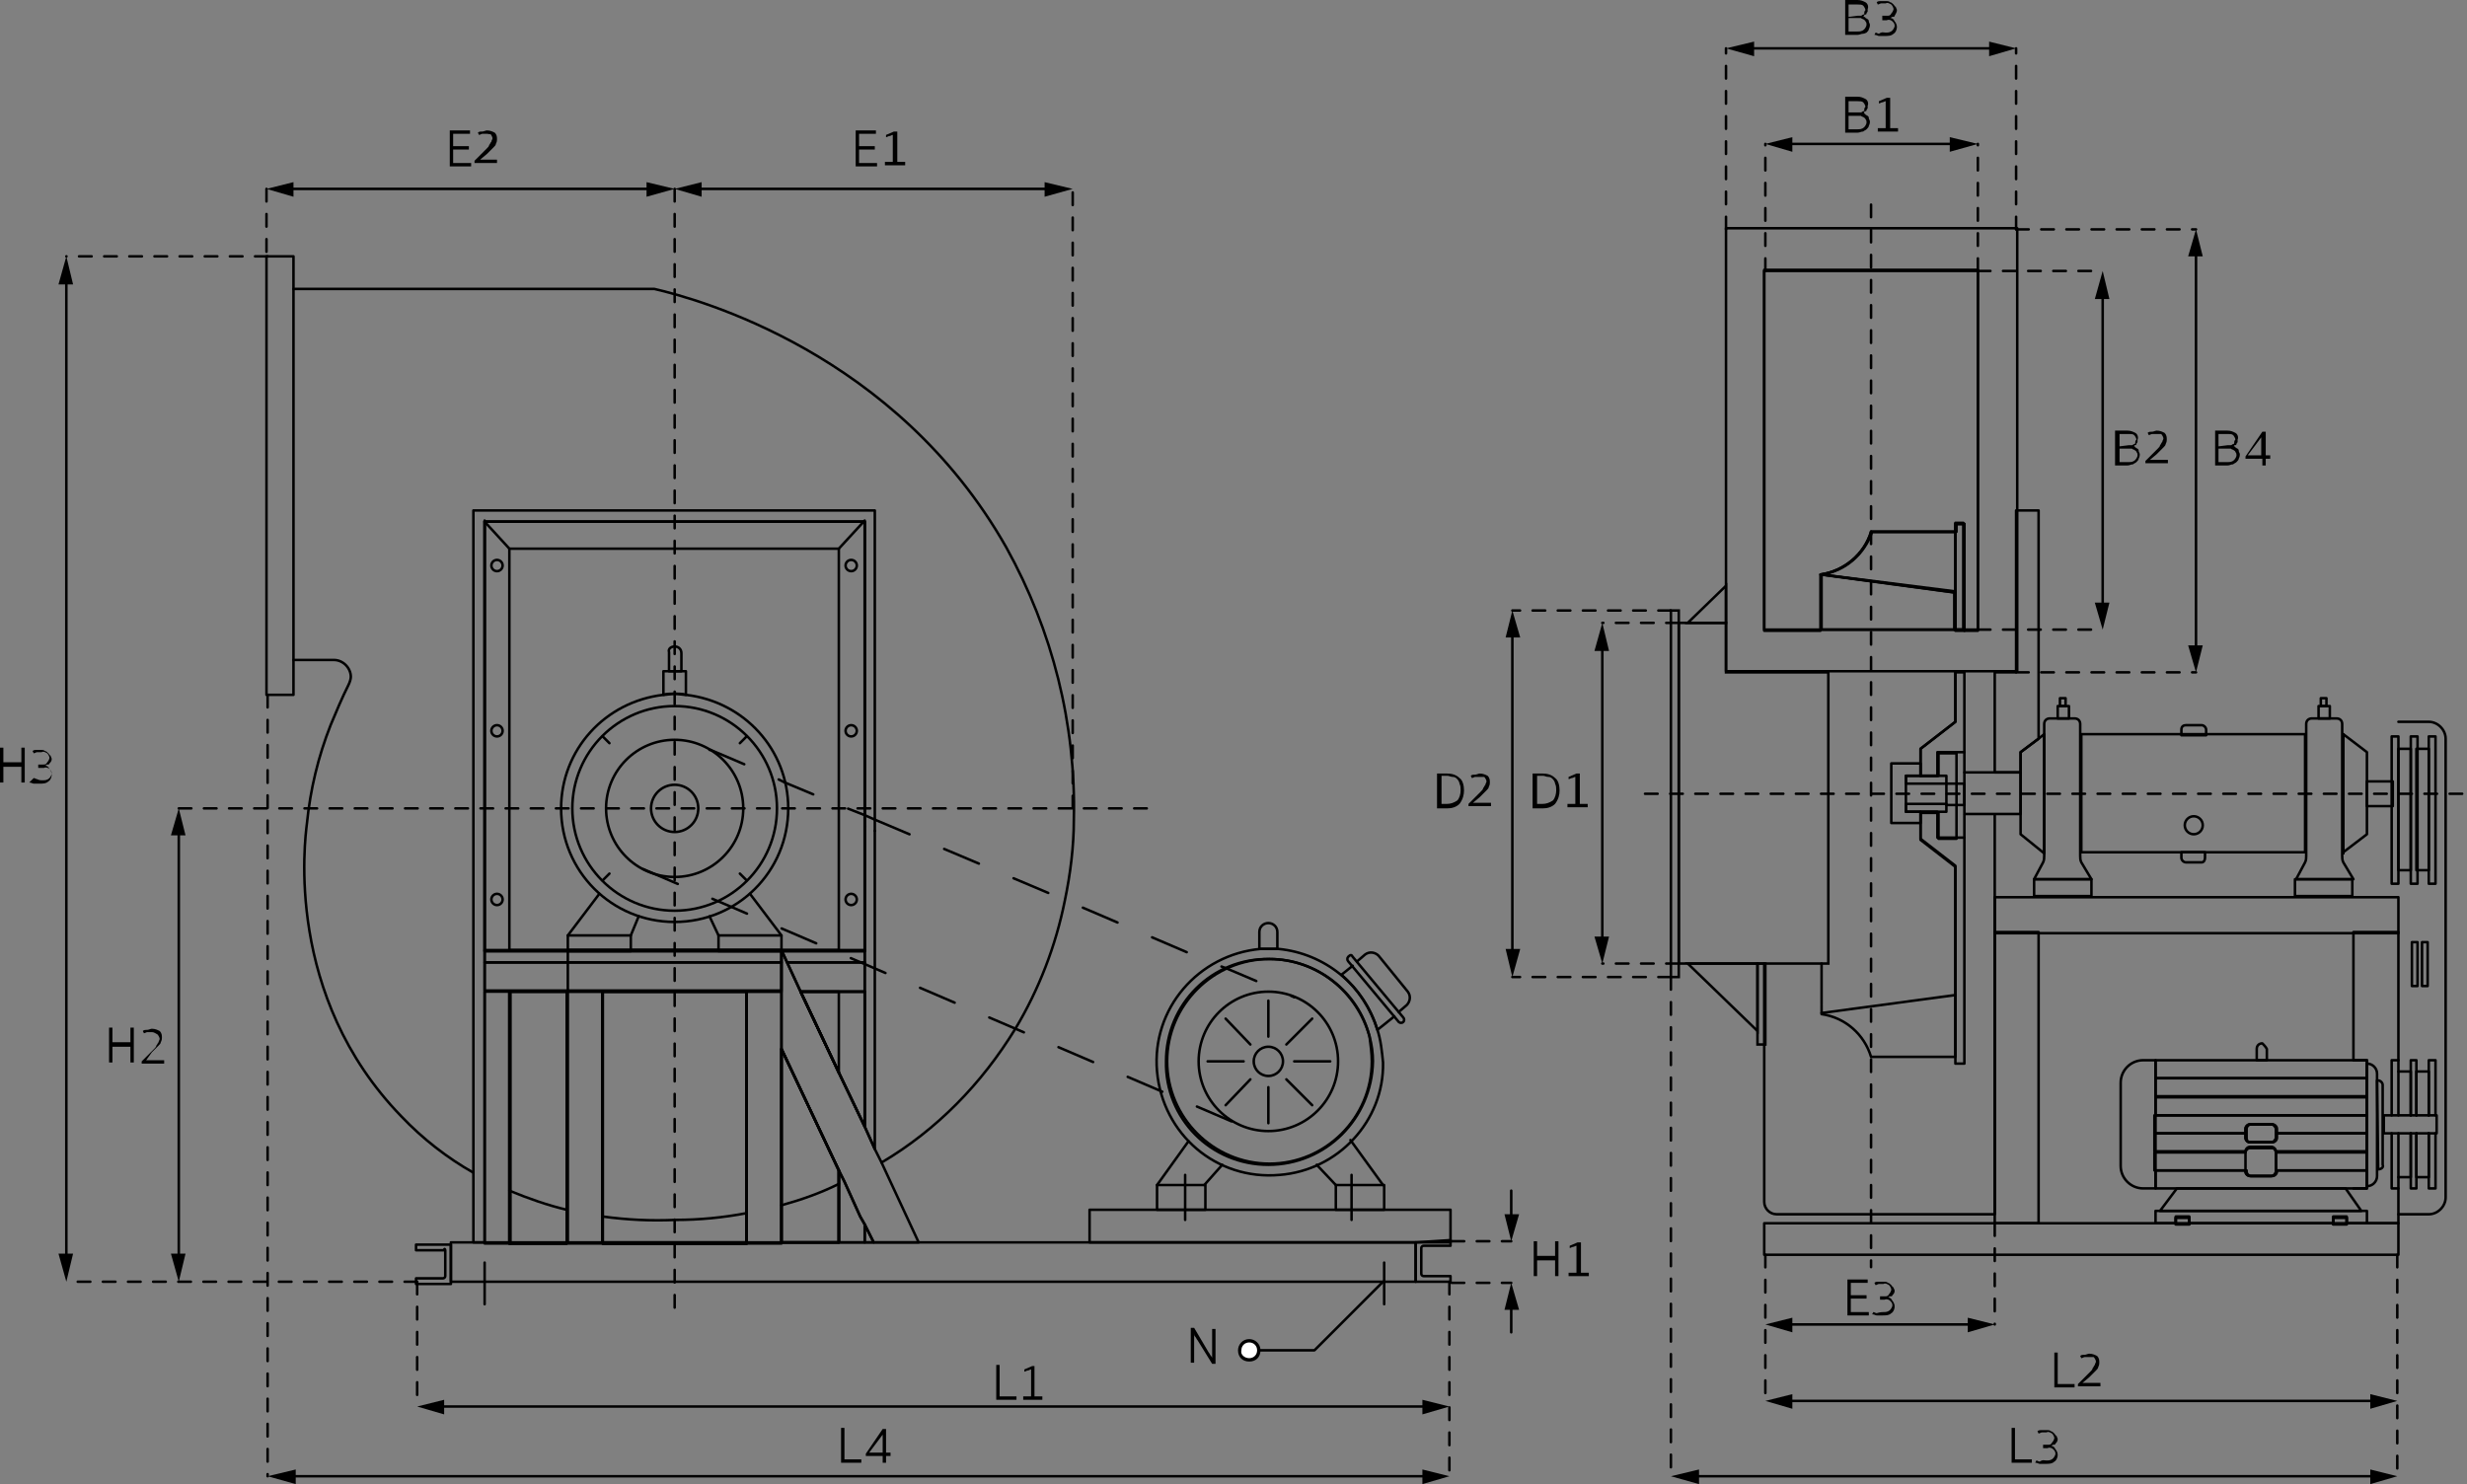 <?xml version="1.0" encoding="utf-8"?>
<!-- Generator: Adobe Illustrator 23.0.3, SVG Export Plug-In . SVG Version: 6.00 Build 0)  -->
<svg version="1.1" id="Layer_1" xmlns="http://www.w3.org/2000/svg" xmlns:xlink="http://www.w3.org/1999/xlink" x="0px" y="0px"
	 viewBox="0 0 219.4 132" style="enable-background:new 0 0 219.4 132;" xml:space="preserve">
<rect x="0" y="0" width="219.4" height="132" fill="#808080" stroke="none"/>
<style type="text/css">
	.st0{fill:none;stroke:#000000;stroke-width:0.225;stroke-linecap:round;stroke-linejoin:round;}
	.st1{fill:none;stroke:#000000;stroke-width:0.225;stroke-linecap:round;stroke-linejoin:round;stroke-dasharray:3.349;}
	.st2{fill:none;stroke:#000000;stroke-width:0.225;stroke-linecap:round;stroke-linejoin:round;stroke-dasharray:1.118;}
	.st3{fill:none;stroke:#000000;stroke-width:0.225;stroke-linecap:round;stroke-linejoin:round;}
	.st4{fill:#FFFFFF;}
	.st5{fill:none;stroke:#000000;stroke-width:0.225;stroke-miterlimit:10;}
</style>
<title>WTPP-H</title>
<g>
	<g id="_11-12">
		<polygon class="st0" points="42.1,45.4 42.1,110.5 43.1,110.5 43.1,46.4 76.9,46.4 76.9,72.5 77.8,72.9 77.8,45.4 		"/>
		<line class="st0" x1="77.8" y1="73.9" x2="77.8" y2="72.9"/>
		<line class="st0" x1="76.9" y1="73.5" x2="76.9" y2="72.5"/>
		<polyline class="st0" points="77.8,73.9 77.8,102.2 76.9,100.2 76.9,73.5 		"/>
		<polygon class="st0" points="76.9,108.9 76.9,110.5 77.7,110.5 		"/>
		<rect x="43.1" y="46.4" class="st0" width="33.8" height="38.2"/>
		<rect x="45.3" y="88.2" class="st0" width="5.1" height="22.4"/>
		<rect x="53.6" y="88.2" class="st0" width="12.8" height="22.4"/>
		<polygon class="st0" points="69.5,93.3 69.5,110.5 74.6,110.5 74.6,104.1 		"/>
		<polygon class="st0" points="71.2,88.2 74.6,95.4 76.9,100.2 76.9,88.2 		"/>
		<rect x="43.1" y="46.4" class="st0" width="33.8" height="38.2"/>
		<rect x="43.1" y="88.2" class="st0" width="2.3" height="22.4"/>
		<rect x="45.3" y="88.2" class="st0" width="5.1" height="22.4"/>
		<rect x="53.6" y="88.2" class="st0" width="12.8" height="22.4"/>
		<polygon class="st0" points="69.5,93.3 69.5,110.5 74.6,110.5 74.6,104.1 		"/>
		<polygon class="st0" points="71.2,88.2 74.6,95.4 76.9,100.2 76.9,88.2 		"/>
		<rect x="45.3" y="88.2" class="st0" width="5.1" height="22.4"/>
		<rect x="53.6" y="88.2" class="st0" width="12.8" height="22.4"/>
		<polygon class="st0" points="69.5,93.3 69.5,110.5 74.6,110.5 74.6,104.1 		"/>
		<polygon class="st0" points="71.2,88.2 74.6,95.4 74.6,88.2 		"/>
		<rect x="43.1" y="84.5" class="st0" width="26.4" height="1.1"/>
		<polygon class="st0" points="69.5,84.5 70,85.6 76.9,85.6 76.9,84.5 		"/>
		<rect x="45.3" y="48.8" class="st0" width="29.3" height="35.7"/>
		<line class="st0" x1="43.1" y1="46.4" x2="45.3" y2="48.8"/>
		<line class="st0" x1="43.1" y1="46.4" x2="43.1" y2="46.3"/>
		<line class="st0" x1="76.9" y1="46.3" x2="74.6" y2="48.8"/>
		<rect x="43.1" y="85.6" class="st0" width="26.4" height="2.5"/>
		<polygon class="st0" points="70,85.6 71.2,88.2 76.9,88.2 76.9,85.6 		"/>
		<rect x="50.5" y="88.2" class="st0" width="3.1" height="22.4"/>
		<rect x="66.4" y="88.2" class="st0" width="3.1" height="22.4"/>
		<polygon class="st0" points="50.5,84.5 50.5,88.2 53.6,88.2 53.6,110.5 66.4,110.5 66.4,88.2 69.5,88.2 69.5,84.5 		"/>
		<path class="st0" d="M70.1,71.9C70.1,77.5,65.6,82,60,82c-5.6,0-10.1-4.5-10.1-10.1c0-5.2,3.9-9.5,9.1-10.1c0.3,0,0.7-0.1,1-0.1
			s0.7,0,1,0.1C66.2,62.4,70.1,66.7,70.1,71.9z"/>
		<circle class="st0" cx="60" cy="71.9" r="6.1"/>
		<circle class="st0" cx="60" cy="71.9" r="9.1"/>
		<circle class="st0" cx="60" cy="71.9" r="2.1"/>
		<polyline class="st0" points="54.2,66.1 53.6,65.5 53.6,65.5 		"/>
		<polyline class="st0" points="66.4,78.3 66.4,78.3 65.8,77.7 		"/>
		<line class="st0" x1="66.4" y1="65.5" x2="65.8" y2="66.1"/>
		<line class="st0" x1="54.2" y1="77.7" x2="53.6" y2="78.3"/>
		<path class="st0" d="M61,59.7v2.1c-0.3,0-0.7-0.1-1-0.1s-0.7,0-1,0.1v-2.1H61z"/>
		<path class="st0" d="M60,57.5L60,57.5c0.3,0,0.6,0.2,0.6,0.6l0,0v1.6l0,0h-1.1l0,0V58C59.4,57.7,59.7,57.5,60,57.5L60,57.5z"/>
		<rect x="50.5" y="83.2" class="st0" width="5.6" height="1.4"/>
		<line class="st0" x1="53.3" y1="79.5" x2="50.5" y2="83.2"/>
		<line class="st0" x1="56.8" y1="81.5" x2="56.1" y2="83.2"/>
		<rect x="63.9" y="83.2" class="st0" width="5.6" height="1.4"/>
		<line class="st0" x1="69.5" y1="83.2" x2="66.7" y2="79.5"/>
		<line class="st0" x1="63.9" y1="83.2" x2="63.1" y2="81.5"/>
		<rect x="53.6" y="88.2" class="st0" width="12.8" height="22.4"/>
		<polygon class="st0" points="69.5,84.5 69.5,93.3 74.6,104.1 75.1,105.1 76.5,108.2 76.9,108.9 77.7,110.5 81.7,110.5 79.7,106.2 
			78.4,103.4 77.8,102.2 77.8,102.2 76.9,100.2 74.6,95.4 71.2,88.2 70,85.6 		"/>
		<line class="st0" x1="71.2" y1="88.2" x2="74.6" y2="95.4"/>
		<polygon class="st0" points="74.6,104.1 74.6,110.5 76.9,110.5 76.9,108.9 76.5,108.2 75.1,105.1 		"/>
		<path class="st0" d="M39.6,111.2v2.3c0,0.1-0.1,0.2-0.2,0.2l0,0H37v0.5h3.1v-3.5H37v0.5h2.5C39.5,111,39.6,111.1,39.6,111.2z"/>
		<path class="st0" d="M125.9,110.5v3.5h3.1v-0.5h-2.4c-0.1,0-0.2-0.1-0.2-0.2c0,0,0,0,0,0v-2.3c0-0.1,0.1-0.2,0.2-0.2c0,0,0,0,0,0
			h2.4v-0.5L125.9,110.5z"/>
		<rect x="96.9" y="107.6" class="st0" width="32.1" height="2.9"/>
		<path class="st0" d="M122,94.4c0,5-4.1,9.1-9.1,9.1c-5,0-9.1-4.1-9.1-9.1c0-5,4.1-9.1,9.1-9.1c4.2,0,7.8,2.9,8.9,6.9
			C121.9,93,122,93.7,122,94.4z"/>
		<circle class="st0" cx="112.8" cy="94.4" r="6.2"/>
		<circle class="st0" cx="112.8" cy="94.4" r="1.3"/>
		<line class="st0" x1="112.8" y1="89" x2="112.8" y2="92.2"/>
		<line class="st0" x1="112.8" y1="96.7" x2="112.8" y2="99.9"/>
		<line class="st0" x1="118.3" y1="94.4" x2="115.1" y2="94.4"/>
		<line class="st0" x1="110.6" y1="94.4" x2="107.4" y2="94.4"/>
		<line class="st0" x1="116.7" y1="90.6" x2="114.4" y2="92.9"/>
		<line class="st0" x1="111.2" y1="96" x2="109" y2="98.3"/>
		<line class="st0" x1="116.7" y1="98.3" x2="114.4" y2="96"/>
		<line class="st0" x1="111.2" y1="92.9" x2="109" y2="90.6"/>
		<path class="st0" d="M120.3,85.1l4.5,5.4c0.1,0.1,0.1,0.3,0,0.4l0,0c-0.1,0.1-0.3,0.1-0.4,0l-4.5-5.4c-0.1-0.1-0.1-0.3,0-0.4l0,0
			C120.1,84.9,120.2,84.9,120.3,85.1z"/>
		<path class="st0" d="M122.5,91.6c-1.2-4-4.7-6.8-8.8-7.2c-0.3,0-0.5,0-0.8,0s-0.6,0-0.8,0c-5.5,0.5-9.7,5.3-9.2,10.9
			s5.3,9.7,10.9,9.2c5.2-0.4,9.3-4.8,9.2-10C122.9,93.5,122.8,92.5,122.5,91.6z M112.8,103.6c-5.1,0-9.2-4.1-9.1-9.2
			c0-5.1,4.1-9.2,9.2-9.1c4.2,0,7.9,2.9,8.9,6.9c0.2,0.7,0.3,1.5,0.3,2.2C122,99.5,117.9,103.6,112.8,103.6L112.8,103.6z"/>
		<path class="st0" d="M124,90.4l-1.5,1.2c-0.6-1.9-1.7-3.6-3.2-4.9l1-0.8"/>
		<path class="st0" d="M120.7,85.5l0.7-0.6c0.4-0.3,0.9-0.2,1.2,0.1l2.6,3.2c0.3,0.4,0.2,0.9-0.1,1.2c0,0,0,0,0,0l-0.7,0.6"/>
		<path class="st0" d="M113.6,82.9v1.5c-0.3,0-0.5,0-0.8,0s-0.6,0-0.8,0v-1.5c0-0.5,0.4-0.8,0.8-0.8S113.6,82.4,113.6,82.9
			C113.6,82.9,113.6,82.9,113.6,82.9L113.6,82.9z"/>
		<rect x="102.9" y="105.4" class="st0" width="4.3" height="2.2"/>
		<line class="st0" x1="105.7" y1="101.5" x2="102.9" y2="105.4"/>
		<line class="st0" x1="108.7" y1="103.6" x2="107.1" y2="105.4"/>
		<rect x="118.8" y="105.4" class="st0" width="4.3" height="2.2"/>
		<line class="st0" x1="123" y1="105.4" x2="120.1" y2="101.4"/>
		<line class="st0" x1="118.8" y1="105.4" x2="117.1" y2="103.6"/>
		<line class="st0" x1="120.2" y1="104.5" x2="120.2" y2="108.5"/>
		<line class="st0" x1="105.4" y1="104.5" x2="105.4" y2="108.5"/>
		<rect x="40.1" y="110.5" class="st0" width="85.8" height="3.5"/>
		<circle class="st0" cx="75.7" cy="50.3" r="0.5"/>
		<circle class="st0" cx="44.2" cy="50.3" r="0.5"/>
		<circle class="st0" cx="75.7" cy="65" r="0.5"/>
		<circle class="st0" cx="44.2" cy="65" r="0.5"/>
		<circle class="st0" cx="75.7" cy="80" r="0.5"/>
		<circle class="st0" cx="44.2" cy="80" r="0.5"/>
		<polyline class="st1" points="63.1,66.7 63.2,66.7 68.6,69 69.8,69.6 74.6,71.6 76.9,72.5 		"/>
		<polyline class="st1" points="77.8,72.9 94.6,80 107.9,85.7 109,86.1 114.9,88.6 115.1,88.7 		"/>
		<line class="st1" x1="57.2" y1="77.3" x2="110.6" y2="100.2"/>
		<path class="st0" d="M66.4,107.9c-2.1,0.4-4.2,0.6-6.3,0.6c-2.2,0.1-4.3,0-6.5-0.3"/>
		<path class="st0" d="M26.1,58.7h3.6c0.8,0,1.5,0.7,1.5,1.5c0,0.2-0.1,0.5-0.2,0.7c-0.6,1.2-1.1,2.4-1.6,3.6
			c-1.1,2.8-1.8,5.7-2.1,8.7c-0.2,1.6-2,15.4,8.4,26.1c1.9,2,4.1,3.7,6.4,5"/>
		<path class="st0" d="M45.3,105.9c1.7,0.7,3.4,1.3,5.1,1.7"/>
		<path class="st0" d="M78.4,103.4c4.9-2.9,8.9-7,11.9-11.9c2.1-3.5,3.6-7.4,4.4-11.4c0.5-2.4,0.8-4.8,0.8-7.2
			c0.2-8.5-1.9-16.8-6-24.2c-9.8-17.3-27.4-22.1-31.3-23c-0.1,0-0.2,0-0.3,0H26.1"/>
		<path class="st0" d="M69.5,107.2c1.8-0.5,3.5-1.1,5.1-1.9"/>
		<rect x="23.7" y="22.8" class="st0" width="2.4" height="39"/>
		<line class="st2" x1="15.9" y1="71.9" x2="102.7" y2="71.9"/>
		<line class="st2" x1="37.1" y1="114" x2="37.1" y2="125.1"/>
		<line class="st2" x1="128.9" y1="114" x2="128.9" y2="131.3"/>
		<line class="st2" x1="60" y1="16.8" x2="60" y2="116.9"/>
		<line class="st2" x1="23.8" y1="61.8" x2="23.8" y2="131.3"/>
		<line class="st2" x1="37.1" y1="114" x2="5.9" y2="114"/>
		<line class="st2" x1="23.8" y1="22.8" x2="5.9" y2="22.8"/>
		<line class="st2" x1="23.7" y1="16.8" x2="23.7" y2="22.8"/>
		<line class="st2" x1="95.4" y1="71.9" x2="95.4" y2="16.8"/>
		<line class="st0" x1="5.9" y1="24.8" x2="5.9" y2="112"/>
		<polygon points="5.2,25.3 5.9,22.8 6.5,25.3 		"/>
		<polygon points="5.2,111.5 5.9,114 6.5,111.5 		"/>
		<line class="st0" x1="25.7" y1="16.8" x2="58" y2="16.8"/>
		<polygon points="26.1,17.5 23.7,16.8 26.1,16.2 		"/>
		<polygon points="57.5,17.5 60,16.8 57.5,16.2 		"/>
		<line class="st0" x1="93.4" y1="16.8" x2="62" y2="16.8"/>
		<polygon points="92.9,16.2 95.4,16.8 92.9,17.5 		"/>
		<polygon points="62.4,16.2 60,16.8 62.4,17.5 		"/>
		<line class="st0" x1="15.9" y1="73.9" x2="15.9" y2="112"/>
		<polygon points="15.2,74.3 15.9,71.9 16.5,74.3 		"/>
		<polygon points="15.2,111.5 15.9,114 16.5,111.5 		"/>
		<line class="st0" x1="39.1" y1="125.1" x2="126.9" y2="125.1"/>
		<polygon points="39.5,125.8 37.1,125.1 39.5,124.5 		"/>
		<polygon points="126.5,125.8 128.9,125.1 126.5,124.5 		"/>
		<line class="st0" x1="25.8" y1="131.3" x2="126.9" y2="131.3"/>
		<polygon points="26.3,132 23.8,131.3 26.3,130.7 		"/>
		<polygon points="126.5,132 128.9,131.3 126.5,130.7 		"/>
		<line class="st0" x1="123.1" y1="112.3" x2="123.1" y2="116"/>
		<line class="st0" x1="43.1" y1="112.3" x2="43.1" y2="116"/>
		<path d="M40,11.6h1.8v0.3h-1.5v1.1h1.4v0.3h-1.4v1.2h1.6v0.3H40V11.6z"/>
		<path d="M43.3,11.9c-0.1,0-0.3,0-0.4,0c-0.1,0-0.2,0.1-0.3,0.1l-0.1-0.2c0.1-0.1,0.2-0.1,0.4-0.1c0.1,0,0.3-0.1,0.4-0.1
			c0.3,0,0.5,0.1,0.7,0.2c0.2,0.2,0.2,0.4,0.2,0.6c0,0.1,0,0.2-0.1,0.4c0,0.1-0.1,0.2-0.2,0.3c-0.1,0.1-0.2,0.2-0.3,0.3
			c-0.1,0.1-0.2,0.2-0.3,0.3l-0.6,0.5h1.5v0.3h-2v-0.2l0.8-0.8c0.1-0.1,0.2-0.2,0.3-0.3c0.1-0.1,0.2-0.2,0.2-0.3
			c0.1-0.1,0.1-0.2,0.2-0.3c0-0.1,0.1-0.2,0.1-0.3c0-0.1-0.1-0.3-0.2-0.4C43.6,12,43.5,11.9,43.3,11.9z"/>
		<path d="M76.1,11.6h1.8v0.3h-1.5v1.1h1.4v0.3h-1.4v1.2h1.6v0.3h-1.9V11.6z"/>
		<path d="M79.4,12c-0.1,0-0.2,0.1-0.3,0.1s-0.2,0.1-0.3,0.1V12l0.7-0.3h0.3v2.7h0.7v0.3h-1.8v-0.3h0.7L79.4,12z"/>
		<path d="M1.9,68.2H0.3v1.4H0v-3.1h0.3v1.3h1.6v-1.3h0.3v3.1H1.9V68.2z"/>
		<path d="M3.8,69.4c0.2,0,0.4,0,0.6-0.2c0.1-0.1,0.2-0.3,0.2-0.4c0-0.2-0.1-0.3-0.2-0.4c-0.1-0.1-0.3-0.2-0.5-0.1H3.4V68h0.4
			c0.2,0,0.3,0,0.4-0.2c0.1-0.1,0.2-0.3,0.2-0.4c0-0.1-0.1-0.3-0.2-0.4c-0.2-0.1-0.3-0.2-0.5-0.1c-0.1,0-0.3,0-0.4,0
			C3.2,66.9,3.1,67,3,67l-0.1-0.2c0.1-0.1,0.2-0.1,0.3-0.1c0.1,0,0.3,0,0.4,0c0.2,0,0.3,0,0.4,0.1c0.1,0,0.2,0.1,0.3,0.2
			c0.1,0.1,0.1,0.2,0.2,0.2c0,0.1,0.1,0.2,0.1,0.3c0,0.2-0.1,0.3-0.2,0.4c0,0.1-0.1,0.1-0.2,0.1c-0.1,0-0.1,0.1-0.2,0.1
			c0.2,0,0.3,0.1,0.4,0.3c0.1,0.1,0.2,0.3,0.2,0.5c0,0.2-0.1,0.5-0.3,0.6c-0.2,0.2-0.5,0.2-0.8,0.2c-0.2,0-0.3,0-0.5,0
			c-0.1,0-0.2-0.1-0.4-0.1L3,69.2c0.1,0,0.2,0.1,0.3,0.1C3.5,69.4,3.6,69.4,3.8,69.4z"/>
		<path d="M11.6,93.1H10v1.4H9.7v-3.1H10v1.3h1.6v-1.3h0.3v3.1h-0.3V93.1z"/>
		<path d="M13.5,91.8c-0.1,0-0.3,0-0.4,0c-0.1,0-0.2,0.1-0.3,0.1l-0.1-0.2c0.1-0.1,0.2-0.1,0.4-0.1c0.1,0,0.3-0.1,0.4-0.1
			c0.3,0,0.5,0.1,0.7,0.2c0.2,0.2,0.2,0.4,0.2,0.6c0,0.1,0,0.2-0.1,0.4c0,0.1-0.1,0.2-0.2,0.3c-0.1,0.1-0.2,0.2-0.3,0.3
			c-0.1,0.1-0.2,0.2-0.3,0.3L13,94.3h1.6v0.3h-2v-0.2l0.8-0.8c0.1-0.1,0.2-0.2,0.3-0.3c0.1-0.1,0.2-0.2,0.2-0.3
			c0.1-0.1,0.1-0.2,0.2-0.3c0-0.1,0.1-0.2,0.1-0.3c0-0.1-0.1-0.3-0.2-0.4C13.8,91.9,13.7,91.8,13.5,91.8z"/>
		<path d="M88.6,121.4h0.3v2.8h1.5v0.3h-1.8V121.4z"/>
		<path d="M91.7,121.8c-0.1,0-0.2,0.1-0.3,0.1s-0.2,0.1-0.3,0.1v-0.2l0.7-0.3H92v2.7h0.7v0.3H91v-0.3h0.7L91.7,121.8z"/>
		<path d="M107.5,120.3c0.1,0.1,0.1,0.2,0.2,0.3s0.1,0.2,0.1,0.2l0,0c0-0.1,0-0.2,0-0.3s0-0.2,0-0.3v-2h0.3v3.1h-0.3l-1.3-2.1
			c-0.1-0.1-0.1-0.2-0.2-0.3c-0.1-0.1-0.1-0.2-0.1-0.3v0l0,0l0,0h0c0,0.1,0,0.2,0,0.3s0,0.2,0,0.3v2h-0.3v-3.1h0.3L107.5,120.3z"/>
		<path d="M138.3,112.1h-1.6v1.4h-0.3v-3.1h0.3v1.3h1.6v-1.3h0.3v3.1h-0.3L138.3,112.1z"/>
		<path d="M140.2,110.8c-0.1,0-0.2,0.1-0.3,0.1s-0.2,0.1-0.3,0.1v-0.2l0.7-0.3h0.3v2.7h0.7v0.3h-1.8v-0.3h0.7L140.2,110.8z"/>
		<path d="M74.8,127h0.3v2.8h1.5v0.3h-1.8V127z"/>
		<path d="M78.5,127.1h0.3v2.1h0.4v0.3h-0.4v0.6h-0.3v-0.6H77v-0.2L78.5,127.1z M78.5,129.2v-1.6l-1.2,1.6H78.5z"/>
		<line class="st2" x1="129.1" y1="110.4" x2="134.4" y2="110.4"/>
		<line class="st2" x1="129.1" y1="114.1" x2="134.4" y2="114.1"/>
		<line class="st3" x1="134.4" y1="105.9" x2="134.4" y2="108.4"/>
		<polygon points="133.8,108 134.4,110.4 135.1,108 		"/>
		<line class="st3" x1="134.4" y1="116.1" x2="134.4" y2="118.5"/>
		<polygon points="133.8,116.5 134.4,114.1 135.1,116.5 		"/>
		<polyline class="st3" points="123,114 116.9,120.1 111,120.1 		"/>
		<path class="st4" d="M111.1,119.3c-0.5,0-0.8,0.4-0.8,0.8s0.4,0.8,0.8,0.8c0.5,0,0.8-0.4,0.8-0.8
			C111.9,119.6,111.5,119.3,111.1,119.3z"/>
		<path d="M111.1,119.1c0.5,0,1,0.4,1,1s-0.4,1-1,1s-1-0.4-1-1C110.1,119.6,110.5,119.1,111.1,119.1z M111.1,120.8
			c0.4,0,0.7-0.3,0.7-0.7s-0.3-0.7-0.7-0.7c-0.4,0-0.7,0.3-0.7,0.7C110.3,120.5,110.7,120.8,111.1,120.8z"/>
		<path class="st0" d="M156.9,85.7v21.2c0,0.6,0.5,1.1,1.1,1.1h19.4V72.5"/>
		<rect x="169.5" y="71.5" class="st0" width="3.6" height="0.7"/>
		<rect x="169.5" y="69" class="st0" width="3.6" height="0.7"/>
		<polygon class="st0" points="169.5,72.2 170.8,72.2 170.8,73.2 168.2,73.2 168.2,67.9 170.8,67.9 170.8,69 169.5,69 		"/>
		<rect x="173.9" y="46.6" class="st0" width="0.8" height="9.5"/>
		<polygon class="st0" points="174.7,59.8 174.7,66.9 172.3,66.9 172.3,69 170.8,69 170.8,66.6 173.9,64.2 173.9,59.8 		"/>
		<polygon class="st0" points="174.7,94.6 174.7,74.5 172.3,74.5 172.3,72.2 170.8,72.2 170.8,74.6 173.9,77 173.9,94.6 		"/>
		<path class="st0" d="M173.9,59.8v4.4l-3.1,2.4V69h1.6v-2h1.6v7.6h-1.6v-2.3h-1.6v2.4l3.1,2.4v16.9h-7.5c-0.6-2-2.3-3.5-4.4-3.8h0
			c0,0,0,0,0,0v-0.8"/>
		<line class="st0" x1="173.9" y1="52.7" x2="173.9" y2="47.3"/>
		<line class="st0" x1="162" y1="90.1" x2="173.9" y2="88.5"/>
		<rect x="173.1" y="69.7" class="st0" width="1.6" height="1.9"/>
		<rect x="174.7" y="68.7" class="st0" width="5" height="3.7"/>
		<line class="st0" x1="174.7" y1="74.5" x2="174.7" y2="72.5"/>
		<line class="st0" x1="174.7" y1="68.7" x2="174.7" y2="66.9"/>
		<rect x="185.1" y="65.3" class="st0" width="19.9" height="10.5"/>
		<path class="st0" d="M194.4,64.5h1.4c0.2,0,0.4,0.2,0.4,0.4l0,0v0.5l0,0H194l0,0v-0.5C194,64.6,194.2,64.5,194.4,64.5z"/>
		<path class="st0" d="M195.8,76.7h-1.4c-0.2,0-0.4-0.2-0.4-0.4l0,0v-0.5l0,0h2.1l0,0v0.5C196.1,76.5,196,76.7,195.8,76.7z"/>
		<ellipse class="st0" cx="195.1" cy="73.4" rx="0.8" ry="0.8"/>
		<polygon class="st0" points="181.8,65.3 181.8,75.9 179.7,74.2 179.7,66.9 181.3,65.7 		"/>
		<rect x="180.9" y="78.2" class="st0" width="5.1" height="1.5"/>
		<path class="st0" d="M186,78.2h-5.1l0.8-1.5c0.1-0.2,0.1-0.4,0.1-0.6V64.4c0-0.3,0.2-0.5,0.5-0.5h2.2c0.3,0,0.5,0.2,0.5,0.5v11.7
			c0,0.2,0,0.4,0.1,0.6L186,78.2z"/>
		<polygon class="st0" points="210.5,66.9 210.5,74.2 208.4,75.8 208.4,75.9 208.4,65.3 208.4,65.3 		"/>
		<rect x="204.1" y="78.2" class="st0" width="5.1" height="1.5"/>
		<path class="st0" d="M209.3,78.2h-5.1l0.8-1.5c0.1-0.2,0.1-0.4,0.1-0.6V64.4c0-0.3,0.2-0.5,0.5-0.5h2.2c0.3,0,0.5,0.2,0.5,0.5v0.9
			l0,0v10.5l0,0v0.3c0,0.2,0,0.4,0.1,0.6L209.3,78.2z"/>
		<polygon class="st0" points="208.4,65.3 208.4,75.8 208.4,75.9 208.4,65.3 		"/>
		<rect x="183" y="62.8" class="st0" width="1" height="1.1"/>
		<rect x="183.2" y="62.1" class="st0" width="0.5" height="0.7"/>
		<rect x="206.2" y="62.8" class="st0" width="1" height="1.1"/>
		<rect x="206.4" y="62.1" class="st0" width="0.5" height="0.7"/>
		<rect x="177.4" y="79.8" class="st0" width="35.9" height="3.2"/>
		<rect x="156.9" y="108.8" class="st0" width="56.4" height="2.8"/>
		<rect x="177.4" y="82.9" class="st0" width="3.9" height="25.9"/>
		<polygon class="st0" points="181.3,45.4 181.3,65.7 179.7,66.9 179.7,68.7 177.4,68.7 177.4,59.8 179.3,59.8 179.3,45.4 		"/>
		<polyline class="st0" points="213.3,99.2 213.3,95.3 213.3,94.3 213.3,82.9 209.3,82.9 209.3,94.3 210.5,94.3 210.5,94.6 
			210.5,95.9 210.5,97.6 210.5,99.2 210.5,100.8 210.5,102.5 210.5,104.1 210.5,105.5 210.5,105.7 209.3,105.7 		"/>
		<polyline class="st0" points="210.5,108.8 213.3,108.8 213.3,108 213.3,105.7 213.3,104.7 213.3,100.8 		"/>
		<polygon class="st0" points="210.5,107.7 210.5,108.8 208.7,108.8 208.7,108.2 207.5,108.2 207.5,108.8 194.7,108.8 194.7,108.2 
			193.5,108.2 193.5,108.8 191.7,108.8 191.7,107.7 		"/>
		<rect x="193.5" y="108.3" class="st0" width="1.2" height="0.6"/>
		<rect x="207.5" y="108.3" class="st0" width="1.2" height="0.6"/>
		<polygon class="st0" points="210,107.7 192.1,107.7 193.6,105.7 208.6,105.7 209.3,106.7 		"/>
		<rect x="193.5" y="108.3" class="st0" width="1.2" height="0.6"/>
		<rect x="207.5" y="108.3" class="st0" width="1.2" height="0.6"/>
		<rect x="191.7" y="94.3" class="st0" width="18.8" height="1.6"/>
		<rect x="191.7" y="95.9" class="st0" width="18.8" height="1.6"/>
		<rect x="191.7" y="97.6" class="st0" width="18.8" height="1.6"/>
		<path class="st0" d="M210.5,99.2v1.6h-8.1v-0.4c0-0.2-0.2-0.4-0.4-0.4c0,0,0,0,0,0h-1.9c-0.2,0-0.4,0.2-0.4,0.4c0,0,0,0,0,0v0.4
			h-8.1v-1.6H210.5z"/>
		<path class="st0" d="M199.8,101.2v-0.8c0-0.2,0.2-0.4,0.4-0.4c0,0,0,0,0,0h1.9c0.2,0,0.4,0.2,0.4,0.4c0,0,0,0,0,0v0.8
			c0,0.2-0.2,0.4-0.4,0.4c0,0,0,0,0,0h-1.9C199.9,101.6,199.8,101.5,199.8,101.2C199.8,101.2,199.8,101.2,199.8,101.2z"/>
		<path class="st0" d="M210.5,104.1v1.6h-18.8v-1.6h8.1v0.1c0,0.2,0.2,0.4,0.4,0.4h1.9c0.2,0,0.4-0.2,0.4-0.4v-0.1H210.5z"/>
		<path class="st0" d="M202.4,102.5v1.7c0,0.2-0.2,0.4-0.4,0.4h-1.9c-0.2,0-0.4-0.2-0.4-0.4v-0.1h-8.1v-1.6h8.1
			c0-0.2,0.2-0.4,0.4-0.4h1.9C202.2,102.1,202.4,102.2,202.4,102.5z"/>
		<path class="st0" d="M191.7,94.3v11.4h-1.1c-1.1,0-2-0.9-2-2c0,0,0,0,0,0v-7.4c0-1.1,0.9-2,2-2c0,0,0,0,0,0L191.7,94.3z"/>
		<path class="st0" d="M211.4,95.5v9.1c0,0.5-0.4,0.9-0.9,0.9c0,0,0,0,0,0h0V94.6h0C211,94.6,211.4,95,211.4,95.5
			C211.4,95.5,211.4,95.5,211.4,95.5z"/>
		<path class="st0" d="M211.5,104L211.5,104L211.5,104l-0.1-7.9l0,0h0.1c0.2,0,0.4,0.2,0.4,0.4l0,0v7.1
			C212,103.8,211.8,104,211.5,104L211.5,104z"/>
		<path class="st0" d="M210.5,100.8v1.6h-8.1c0-0.2-0.2-0.4-0.4-0.4h-1.9c-0.2,0-0.4,0.2-0.4,0.4h-8.1v-1.6h8.1v0.4
			c0,0.2,0.2,0.4,0.4,0.4c0,0,0,0,0,0h1.9c0.2,0,0.4-0.2,0.4-0.4c0,0,0,0,0,0v-0.4H210.5z"/>
		<rect x="202.4" y="102.5" class="st0" width="8.1" height="1.6"/>
		<path class="st0" d="M201.6,93.3v1h-0.9v-1c0-0.3,0.2-0.5,0.5-0.5l0,0C201.3,92.9,201.5,93.1,201.6,93.3z"/>
		<path class="st0" d="M202.4,100.4v0.8c0,0.2-0.2,0.4-0.4,0.4c0,0,0,0,0,0h-1.9c-0.2,0-0.4-0.2-0.4-0.4c0,0,0,0,0,0v-0.8
			c0-0.2,0.2-0.4,0.4-0.4c0,0,0,0,0,0h1.9C202.2,100,202.4,100.2,202.4,100.4C202.4,100.4,202.4,100.4,202.4,100.4z"/>
		<path class="st0" d="M202.4,102.5v1.7c0,0.2-0.2,0.4-0.4,0.4h-1.9c-0.2,0-0.4-0.2-0.4-0.4v-1.7c0-0.2,0.2-0.4,0.4-0.4h1.9
			C202.2,102.1,202.4,102.2,202.4,102.5z"/>
		<rect x="212" y="99.2" class="st0" width="4.7" height="1.6"/>
		<rect x="212.7" y="65.5" class="st0" width="0.6" height="13.1"/>
		<rect x="214.4" y="65.5" class="st0" width="0.6" height="13.1"/>
		<rect x="216" y="65.5" class="st0" width="0.6" height="13.1"/>
		<rect x="213.3" y="66.6" class="st0" width="1.1" height="10.8"/>
		<rect x="214.9" y="66.6" class="st0" width="1.1" height="10.8"/>
		<polyline class="st0" points="212.7,99.2 212.7,94.3 213.3,94.3 		"/>
		<polyline class="st0" points="212.7,100.8 212.7,105.7 213.3,105.7 		"/>
		<polyline class="st0" points="214.4,100.8 214.4,104.7 214.4,105.7 214.9,105.7 214.9,104.7 214.9,100.8 		"/>
		<polyline class="st0" points="214.9,99.2 214.9,95.3 214.9,94.3 214.4,94.3 214.4,95.3 214.4,99.2 		"/>
		<polyline class="st0" points="216,100.8 216,104.7 216,105.7 216.6,105.7 216.6,100.8 		"/>
		<polyline class="st0" points="216.6,99.2 216.6,94.3 216,94.3 216,95.3 216,99.2 		"/>
		<polyline class="st0" points="213.3,104.7 214.4,104.7 214.4,100.8 		"/>
		<polyline class="st0" points="214.4,99.2 214.4,95.3 213.3,95.3 		"/>
		<polyline class="st0" points="214.9,100.8 214.9,104.7 216,104.7 216,100.8 		"/>
		<polyline class="st0" points="216,99.2 216,95.3 214.9,95.3 214.9,99.2 		"/>
		<path class="st0" d="M213.3,64.2L213.3,64.2h2.7c0.8,0,1.5,0.7,1.5,1.5v40.8c0,0.8-0.7,1.5-1.5,1.5h-2.7l0,0"/>
		<rect x="210.5" y="69.5" class="st0" width="2.3" height="2.2"/>
		<rect x="214.5" y="83.8" class="st0" width="0.5" height="3.9"/>
		<rect x="215.4" y="83.8" class="st0" width="0.5" height="3.9"/>
		<line class="st0" x1="162" y1="89.3" x2="162" y2="85.7"/>
		<path class="st0" d="M173.9,46.6v0.7h-7.5c-0.6,2-2.4,3.5-4.5,3.8l11.9,1.6V56h0.8v-9.5H173.9z"/>
		<path class="st0" d="M153.5,20.3v39.4h25.9V20.3H153.5z M175.9,56h-19v-32h19V56z"/>
		<polygon class="st0" points="173.9,52.7 173.9,56 162,56 162,51.1 		"/>
		<path class="st0" d="M175.9,24.1v32h-1.2v-9.5h-0.8v0.7h-7.5c-0.6,2-2.4,3.5-4.5,3.8v5h-5v-32H175.9z"/>
		<path class="st0" d="M174.7,46.6V56h-0.8v-3.4L162,51.1c2.1-0.3,3.8-1.8,4.5-3.8h7.5v-0.7H174.7z"/>
		<rect x="156.3" y="85.7" class="st5" width="0.7" height="7.2"/>
		<polygon class="st5" points="162.6,59.8 162.6,85.7 149.3,85.7 149.3,55.4 153.5,55.4 153.5,59.8 		"/>
		<rect x="148.6" y="54.3" class="st5" width="0.7" height="32.6"/>
		<polygon class="st5" points="156.3,85.7 150.1,85.7 156.3,91.7 		"/>
		<polygon class="st5" points="153.5,52.1 153.5,55.4 150.1,55.4 		"/>
		<line class="st2" x1="149.3" y1="55.4" x2="142.5" y2="55.4"/>
		<line class="st2" x1="146.3" y1="70.6" x2="219.3" y2="70.6"/>
		<line class="st2" x1="166.4" y1="18.2" x2="166.4" y2="112.7"/>
		<line class="st2" x1="148.6" y1="54.3" x2="134.5" y2="54.3"/>
		<line class="st2" x1="149.3" y1="85.7" x2="142.5" y2="85.7"/>
		<line class="st2" x1="148.6" y1="86.9" x2="134.5" y2="86.9"/>
		<line class="st2" x1="175.9" y1="24.1" x2="187" y2="24.1"/>
		<line class="st2" x1="175.9" y1="56" x2="187" y2="56"/>
		<line class="st2" x1="179.3" y1="20.4" x2="195.3" y2="20.4"/>
		<line class="st2" x1="179.3" y1="59.8" x2="195.3" y2="59.8"/>
		<line class="st2" x1="157" y1="24.1" x2="157" y2="12.8"/>
		<line class="st2" x1="175.9" y1="24.1" x2="175.9" y2="12.8"/>
		<line class="st2" x1="153.5" y1="20.4" x2="153.5" y2="4.3"/>
		<line class="st2" x1="179.3" y1="20.4" x2="179.3" y2="4.3"/>
		<line class="st2" x1="157" y1="111.6" x2="157" y2="124.6"/>
		<line class="st2" x1="177.4" y1="108.8" x2="177.4" y2="117.8"/>
		<line class="st2" x1="213.2" y1="111.6" x2="213.2" y2="131.3"/>
		<line class="st2" x1="148.6" y1="86.9" x2="148.6" y2="131.3"/>
		<line class="st0" x1="175.5" y1="117.8" x2="159" y2="117.8"/>
		<polygon points="175,117.2 177.4,117.8 175,118.5 		"/>
		<polygon points="159.4,117.2 157,117.8 159.4,118.5 		"/>
		<line class="st0" x1="159" y1="124.6" x2="211.3" y2="124.6"/>
		<polygon points="159.4,125.3 157,124.6 159.4,124 		"/>
		<polygon points="210.8,125.3 213.2,124.6 210.8,124 		"/>
		<line class="st0" x1="150.6" y1="131.3" x2="211.3" y2="131.3"/>
		<polygon points="151.1,132 148.6,131.3 151.1,130.7 		"/>
		<polygon points="210.8,132 213.2,131.3 210.8,130.7 		"/>
		<line class="st0" x1="142.5" y1="57.4" x2="142.5" y2="83.7"/>
		<polygon points="141.8,57.9 142.5,55.4 143.1,57.9 		"/>
		<polygon points="141.8,83.3 142.5,85.7 143.1,83.3 		"/>
		<line class="st0" x1="134.5" y1="56.3" x2="134.5" y2="84.9"/>
		<polygon points="133.9,56.7 134.5,54.3 135.2,56.7 		"/>
		<polygon points="133.9,84.4 134.5,86.9 135.2,84.4 		"/>
		<line class="st0" x1="159" y1="12.8" x2="173.9" y2="12.8"/>
		<polygon points="159.4,13.5 157,12.8 159.4,12.2 		"/>
		<polygon points="173.4,13.5 175.9,12.8 173.4,12.2 		"/>
		<line class="st0" x1="155.5" y1="4.3" x2="177.3" y2="4.3"/>
		<polygon points="156,5 153.5,4.3 156,3.7 		"/>
		<polygon points="176.9,5 179.3,4.3 176.9,3.7 		"/>
		<line class="st0" x1="187" y1="26.1" x2="187" y2="54"/>
		<polygon points="186.3,26.6 187,24.1 187.6,26.6 		"/>
		<polygon points="186.3,53.6 187,56 187.6,53.6 		"/>
		<line class="st0" x1="195.3" y1="22.4" x2="195.3" y2="57.8"/>
		<polygon points="194.6,22.8 195.3,20.4 195.9,22.8 		"/>
		<polygon points="194.6,57.4 195.3,59.8 195.9,57.4 		"/>
		<path d="M164.3,113.8h1.8v0.3h-1.5v1.1h1.4v0.3h-1.4v1.2h1.6v0.3h-1.9V113.8z"/>
		<path d="M167.5,116.7c0.2,0,0.4,0,0.6-0.2c0.1-0.1,0.2-0.3,0.2-0.4c0-0.2-0.1-0.3-0.2-0.4c-0.1-0.1-0.3-0.2-0.5-0.1h-0.4v-0.3h0.4
			c0.2,0,0.3,0,0.4-0.2c0.1-0.1,0.2-0.3,0.2-0.4c0-0.1-0.1-0.3-0.2-0.4c-0.2-0.1-0.3-0.2-0.5-0.1c-0.1,0-0.3,0-0.4,0
			c-0.1,0-0.2,0.1-0.3,0.1l-0.1-0.2c0.1-0.1,0.2-0.1,0.4-0.1c0.1,0,0.3,0,0.4,0c0.2,0,0.3,0,0.4,0.1c0.1,0,0.2,0.1,0.3,0.2
			c0.1,0.1,0.1,0.2,0.2,0.2c0,0.1,0.1,0.2,0.1,0.3c0,0.2-0.1,0.3-0.2,0.4c0,0.1-0.1,0.1-0.2,0.1c-0.1,0-0.1,0.1-0.2,0.1
			c0.2,0,0.3,0.1,0.4,0.3c0.1,0.1,0.2,0.3,0.2,0.5c0,0.2-0.1,0.5-0.3,0.6c-0.2,0.2-0.5,0.2-0.8,0.2c-0.2,0-0.3,0-0.5,0
			c-0.1,0-0.2-0.1-0.4-0.1l0.1-0.2c0.1,0,0.2,0.1,0.3,0.1C167.2,116.7,167.4,116.7,167.5,116.7z"/>
		<path d="M182.7,120.3h0.3v2.8h1.5v0.3h-1.8L182.7,120.3z"/>
		<path d="M185.8,120.7c-0.1,0-0.3,0-0.4,0c-0.1,0-0.2,0.1-0.3,0.1l-0.1-0.2c0.1-0.1,0.2-0.1,0.4-0.1c0.1,0,0.3-0.1,0.4-0.1
			c0.3,0,0.5,0.1,0.7,0.2c0.2,0.2,0.2,0.4,0.2,0.6c0,0.1,0,0.2-0.1,0.4c0,0.1-0.1,0.2-0.2,0.3c-0.1,0.1-0.2,0.2-0.3,0.3
			c-0.1,0.1-0.2,0.2-0.3,0.3l-0.6,0.5h1.6v0.3h-2v-0.2l0.8-0.8c0.1-0.1,0.2-0.2,0.3-0.3c0.1-0.1,0.2-0.2,0.2-0.3
			c0.1-0.1,0.1-0.2,0.2-0.3c0-0.1,0.1-0.2,0.1-0.3c0-0.1-0.1-0.3-0.2-0.4C186.1,120.7,186,120.7,185.8,120.7z"/>
		<path d="M178.9,127h0.3v2.8h1.5v0.3h-1.8L178.9,127z"/>
		<path d="M182,129.9c0.2,0,0.4,0,0.6-0.2c0.1-0.1,0.2-0.3,0.2-0.4c0-0.2-0.1-0.3-0.2-0.4c-0.1-0.1-0.3-0.2-0.5-0.1h-0.4v-0.3h0.4
			c0.2,0,0.3,0,0.4-0.2c0.1-0.1,0.2-0.3,0.2-0.4c0-0.1-0.1-0.3-0.2-0.4c-0.2-0.1-0.3-0.2-0.5-0.1c-0.1,0-0.3,0-0.4,0
			c-0.1,0-0.2,0.1-0.3,0.1l-0.1-0.2c0.1-0.1,0.2-0.1,0.4-0.1c0.1,0,0.3,0,0.4,0c0.2,0,0.3,0,0.4,0.1c0.1,0,0.2,0.1,0.3,0.2
			c0.1,0.1,0.1,0.2,0.2,0.2c0,0.1,0.1,0.2,0.1,0.3c0,0.2-0.1,0.3-0.2,0.4c0,0.1-0.1,0.1-0.2,0.1c-0.1,0-0.1,0.1-0.2,0.1
			c0.2,0,0.3,0.1,0.4,0.3c0.1,0.1,0.2,0.3,0.2,0.5c0,0.2-0.1,0.5-0.3,0.6c-0.2,0.2-0.5,0.2-0.8,0.2c-0.2,0-0.3,0-0.5,0
			c-0.1,0-0.2-0.1-0.4-0.1l0.1-0.2c0.1,0,0.2,0.1,0.3,0.1C181.7,129.8,181.8,129.9,182,129.9z"/>
		<path d="M130.2,70.3c0,0.4-0.1,0.8-0.4,1.2c-0.3,0.3-0.7,0.4-1.1,0.4h-0.9v-3.1h0.9c0.4,0,0.8,0.1,1.1,0.4
			C130.1,69.4,130.2,69.9,130.2,70.3z M129.9,70.3c0-0.2,0-0.4-0.1-0.6c0-0.1-0.1-0.3-0.2-0.4c-0.1-0.1-0.2-0.2-0.4-0.2
			c-0.2,0-0.3-0.1-0.5-0.1h-0.5v2.5h0.5c0.3,0,0.6-0.1,0.9-0.3C129.8,71,129.9,70.6,129.9,70.3L129.9,70.3z"/>
		<path d="M131.6,69.1c-0.1,0-0.3,0-0.4,0c-0.1,0-0.2,0.1-0.3,0.1l-0.1-0.2c0.1-0.1,0.2-0.1,0.4-0.1c0.1,0,0.3-0.1,0.4-0.1
			c0.3,0,0.5,0.1,0.7,0.2c0.2,0.2,0.2,0.4,0.2,0.6c0,0.1,0,0.2-0.1,0.4c0,0.1-0.1,0.2-0.2,0.3c-0.1,0.1-0.2,0.2-0.3,0.3
			c-0.1,0.1-0.2,0.2-0.3,0.3l-0.6,0.5h1.6v0.3h-2v-0.2l0.8-0.8c0.1-0.1,0.2-0.2,0.3-0.3c0.1-0.1,0.2-0.2,0.2-0.3
			c0.1-0.1,0.1-0.2,0.2-0.3c0-0.1,0.1-0.2,0.1-0.3c0-0.1-0.1-0.3-0.2-0.4C131.9,69.1,131.8,69.1,131.6,69.1z"/>
		<path d="M138.7,70.3c0,0.4-0.1,0.8-0.4,1.2c-0.3,0.3-0.7,0.4-1.1,0.4h-0.9v-3.1h0.9c0.4,0,0.8,0.1,1.1,0.4
			C138.6,69.4,138.7,69.9,138.7,70.3z M138.4,70.3c0-0.2,0-0.4-0.1-0.6c0-0.1-0.1-0.3-0.2-0.4c-0.1-0.1-0.2-0.2-0.4-0.2
			c-0.2,0-0.3-0.1-0.5-0.1h-0.5v2.5h0.5c0.3,0,0.6-0.1,0.9-0.3C138.3,71,138.4,70.6,138.4,70.3z"/>
		<path d="M140.1,69.1c-0.1,0-0.2,0.1-0.3,0.1s-0.2,0.1-0.3,0.1v-0.2l0.7-0.3h0.3v2.7h0.7v0.3h-1.8v-0.3h0.7L140.1,69.1z"/>
		<path d="M165.7,1.5c0.1,0,0.2,0,0.2,0.1c0.1,0,0.1,0.1,0.2,0.1c0.1,0.1,0.1,0.1,0.1,0.2c0,0.1,0.1,0.2,0.1,0.3
			c0,0.1,0,0.2-0.1,0.4c0,0.1-0.1,0.2-0.2,0.3C166,2.9,165.8,3,165.7,3c-0.2,0-0.3,0.1-0.5,0.1h-1.1V0h1.1c0.3,0,0.5,0.1,0.7,0.2
			c0.2,0.1,0.3,0.4,0.2,0.6c0,0.1,0,0.2,0,0.2c0,0.1-0.1,0.1-0.1,0.2c0,0.1-0.1,0.1-0.2,0.1C165.8,1.4,165.8,1.4,165.7,1.5
			L165.7,1.5z M165.2,1.4c0.1,0,0.2,0,0.3,0c0.1,0,0.1-0.1,0.2-0.1c0.1,0,0.1-0.1,0.1-0.2c0-0.1,0.1-0.2,0.1-0.2
			c0-0.1-0.1-0.3-0.2-0.4c-0.1-0.1-0.3-0.1-0.5-0.1h-0.8v1.1L165.2,1.4z M165.2,2.8c0.2,0,0.4,0,0.6-0.2c0.1-0.1,0.2-0.3,0.2-0.4
			c0-0.1,0-0.2-0.1-0.3c0-0.1-0.1-0.1-0.2-0.2c-0.1,0-0.2-0.1-0.2-0.1c-0.1,0-0.2,0-0.3,0h-0.8v1.2L165.2,2.8z"/>
		<path d="M167.7,2.9c0.2,0,0.4,0,0.6-0.2c0.1-0.1,0.2-0.3,0.2-0.4c0-0.2-0.1-0.3-0.2-0.4c-0.1-0.1-0.3-0.2-0.5-0.1h-0.4V1.4h0.4
			c0.2,0,0.3,0,0.4-0.2c0.1-0.1,0.2-0.3,0.2-0.4c0-0.1-0.1-0.3-0.2-0.4c-0.2-0.1-0.3-0.2-0.5-0.1c-0.1,0-0.3,0-0.4,0
			c-0.1,0-0.2,0.1-0.3,0.1l-0.1-0.2c0.1-0.1,0.2-0.1,0.4-0.1c0.1,0,0.3,0,0.4,0c0.2,0,0.3,0,0.4,0.1c0.1,0,0.2,0.1,0.3,0.2
			c0.1,0.1,0.1,0.2,0.2,0.2c0,0.1,0.1,0.2,0.1,0.3c0,0.2-0.1,0.3-0.2,0.5c0,0.1-0.1,0.1-0.2,0.1c-0.1,0-0.1,0.1-0.2,0.1
			c0.2,0,0.3,0.1,0.4,0.3c0.1,0.1,0.2,0.3,0.2,0.5c0,0.2-0.1,0.5-0.3,0.6c-0.2,0.2-0.5,0.2-0.8,0.2c-0.2,0-0.3,0-0.5,0
			c-0.1,0-0.2-0.1-0.4-0.1l0.1-0.2c0.1,0,0.2,0.1,0.3,0.1C167.4,2.8,167.5,2.9,167.7,2.9z"/>
		<path d="M165.7,10.1c0.1,0,0.2,0,0.2,0.1c0.1,0,0.1,0.1,0.2,0.1c0.1,0.1,0.1,0.1,0.1,0.2c0,0.1,0.1,0.2,0.1,0.3
			c0,0.1,0,0.2-0.1,0.4c0,0.1-0.1,0.2-0.2,0.3c-0.1,0.1-0.2,0.1-0.3,0.2c-0.2,0-0.3,0.1-0.5,0.1h-1.1V8.6h1.1c0.3,0,0.5,0.1,0.7,0.2
			c0.2,0.1,0.3,0.4,0.2,0.6c0,0.1,0,0.2,0,0.2c0,0.1-0.1,0.1-0.1,0.2c0,0.1-0.1,0.1-0.2,0.1C165.8,10.1,165.8,10.1,165.7,10.1
			L165.7,10.1z M165.2,10c0.1,0,0.2,0,0.3,0c0.1,0,0.1-0.1,0.2-0.1c0.1,0,0.1-0.1,0.1-0.2c0-0.1,0.1-0.2,0.1-0.2
			c0-0.1-0.1-0.3-0.2-0.4c-0.1-0.1-0.3-0.1-0.5-0.1h-0.8V10L165.2,10z M165.2,11.5c0.2,0,0.4,0,0.6-0.2c0.1-0.1,0.2-0.3,0.2-0.4
			c0-0.1,0-0.2-0.1-0.3c0-0.1-0.1-0.1-0.2-0.2c-0.1,0-0.2-0.1-0.2-0.1c-0.1,0-0.2,0-0.3,0h-0.8v1.2L165.2,11.5z"/>
		<path d="M167.7,9c-0.1,0-0.2,0.1-0.3,0.1s-0.2,0.1-0.3,0.1V9l0.7-0.3h0.3v2.7h0.7v0.3H167v-0.3h0.7L167.7,9z"/>
		<path d="M189.7,39.7c0.1,0,0.2,0,0.2,0.1c0.1,0,0.1,0.1,0.2,0.1c0.1,0.1,0.1,0.1,0.1,0.2c0,0.1,0.1,0.2,0.1,0.3
			c0,0.1,0,0.2-0.1,0.4c0,0.1-0.1,0.2-0.2,0.3c-0.1,0.1-0.2,0.1-0.3,0.2c-0.2,0-0.3,0.1-0.5,0.1h-1.1v-3.1h1.1
			c0.3,0,0.5,0.1,0.7,0.2c0.2,0.1,0.3,0.4,0.2,0.6c0,0.1,0,0.2,0,0.2c0,0.1-0.1,0.1-0.1,0.2c0,0.1-0.1,0.1-0.2,0.1
			C189.9,39.7,189.8,39.7,189.7,39.7L189.7,39.7z M189.3,39.6c0.1,0,0.2,0,0.3,0c0.1,0,0.1-0.1,0.2-0.1c0.1,0,0.1-0.1,0.1-0.2
			c0-0.1,0.1-0.2,0.1-0.2c0-0.1-0.1-0.3-0.2-0.4c-0.1-0.1-0.3-0.1-0.5-0.1h-0.8v1.1L189.3,39.6z M189.3,41.1c0.2,0,0.4,0,0.6-0.2
			c0.1-0.1,0.2-0.3,0.2-0.4c0-0.1,0-0.2-0.1-0.3c0-0.1-0.1-0.1-0.2-0.2c-0.1,0-0.2-0.1-0.2-0.1c-0.1,0-0.2,0-0.3,0h-0.8v1.2
			L189.3,41.1z"/>
		<path d="M191.8,38.6c-0.1,0-0.3,0-0.4,0c-0.1,0-0.2,0.1-0.3,0.1l-0.1-0.2c0.1-0.1,0.2-0.1,0.4-0.1c0.1,0,0.3-0.1,0.4-0.1
			c0.3,0,0.5,0.1,0.7,0.2c0.2,0.2,0.2,0.4,0.2,0.6c0,0.1,0,0.2-0.1,0.4c0,0.1-0.1,0.2-0.2,0.3c-0.1,0.1-0.2,0.2-0.3,0.3
			c-0.1,0.1-0.2,0.2-0.3,0.3l-0.6,0.5h1.6v0.3h-2v-0.2l0.8-0.8c0.1-0.1,0.2-0.2,0.3-0.3c0.1-0.1,0.2-0.2,0.2-0.3
			c0.1-0.1,0.1-0.2,0.2-0.3c0-0.1,0.1-0.2,0.1-0.3c0-0.1-0.1-0.3-0.2-0.4C192.1,38.6,191.9,38.6,191.8,38.6z"/>
		<path d="M198.6,39.7c0.1,0,0.2,0,0.2,0.1c0.1,0,0.1,0.1,0.2,0.1c0.1,0.1,0.1,0.1,0.1,0.2c0,0.1,0.1,0.2,0.1,0.3
			c0,0.1,0,0.2-0.1,0.4c0,0.1-0.1,0.2-0.2,0.3c-0.1,0.1-0.2,0.1-0.3,0.2c-0.2,0-0.3,0.1-0.5,0.1H197v-3.1h1.1c0.3,0,0.5,0.1,0.7,0.2
			c0.2,0.1,0.3,0.4,0.2,0.6c0,0.1,0,0.2,0,0.2c0,0.1-0.1,0.1-0.1,0.2c0,0.1-0.1,0.1-0.2,0.1C198.7,39.7,198.7,39.7,198.6,39.7
			L198.6,39.7z M198.1,39.6c0.1,0,0.2,0,0.3,0c0.1,0,0.1-0.1,0.2-0.1c0.1,0,0.1-0.1,0.1-0.2c0-0.1,0.1-0.2,0.1-0.2
			c0-0.1-0.1-0.3-0.2-0.4c-0.1-0.1-0.3-0.1-0.5-0.1h-0.8v1.1L198.1,39.6z M198.1,41.1c0.2,0,0.4,0,0.6-0.2c0.1-0.1,0.2-0.3,0.2-0.4
			c0-0.1,0-0.2-0.1-0.3c0-0.1-0.1-0.1-0.2-0.2c-0.1,0-0.2-0.1-0.2-0.1c-0.1,0-0.2,0-0.3,0h-0.8v1.2L198.1,41.1z"/>
		<path d="M201.2,38.4h0.3v2.1h0.4v0.3h-0.4v0.6h-0.3v-0.6h-1.5v-0.2L201.2,38.4z M201.1,40.5v-1.6l-1.2,1.6L201.1,40.5z"/>
	</g>
</g>
</svg>
